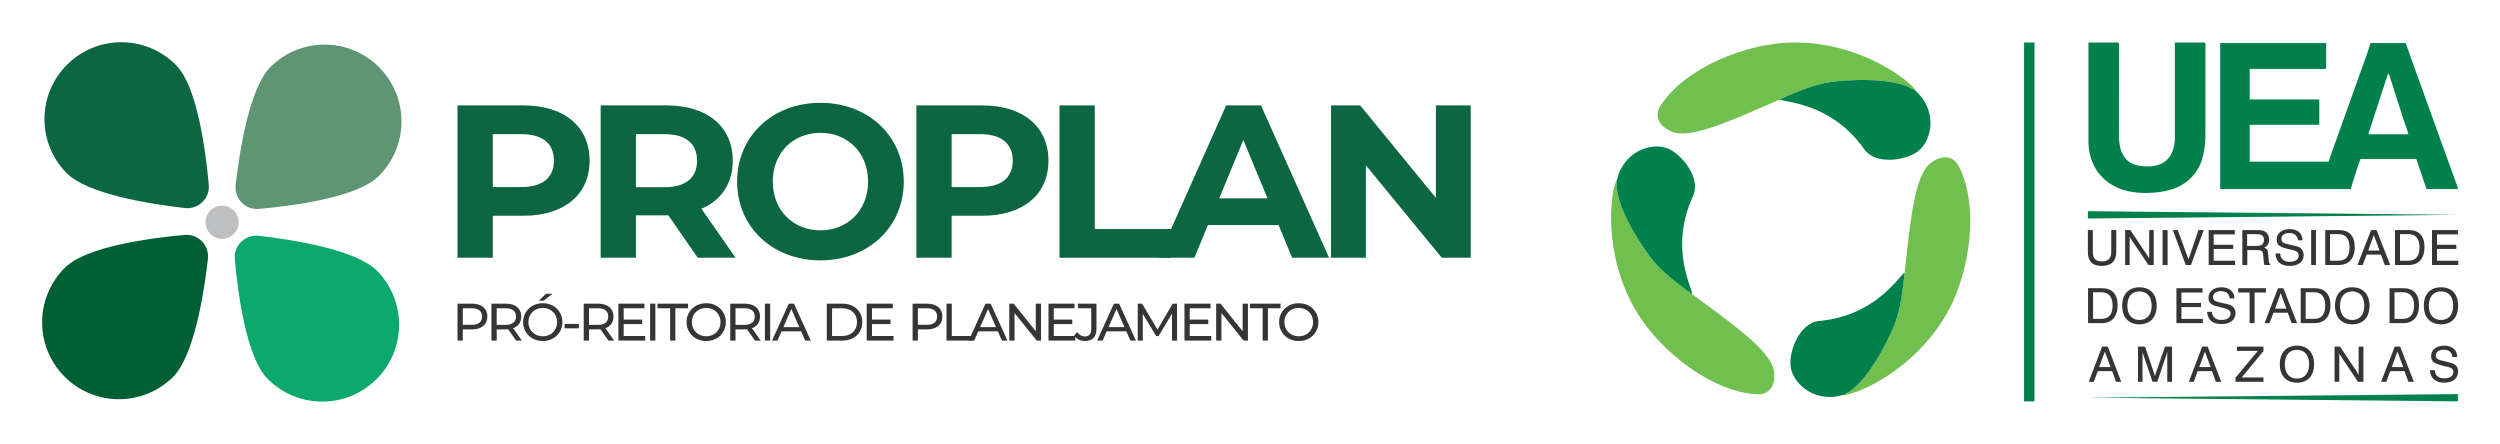<?xml version="1.0" encoding="UTF-8"?>
<svg xmlns="http://www.w3.org/2000/svg" xmlns:xlink="http://www.w3.org/1999/xlink" xml:space="preserve" width="890px" height="158px" version="1.0" shape-rendering="geometricPrecision" text-rendering="geometricPrecision" image-rendering="optimizeQuality" fill-rule="evenodd" clip-rule="evenodd" viewBox="0 0 644.45 114.34"> <g id="Layer_x0020_1">  <g id="_1475513261120"> <rect fill="none" width="644.45" height="114.34"></rect> <g> <g> <path fill="#0B6641" fill-rule="nonzero" d="M134.94 27.14l-17 0 0 39.27 9.09 0 0 -10.83 7.91 0c10.49,0 17.05,-5.44 17.05,-14.19 0,-8.81 -6.56,-14.25 -17.05,-14.25zm-0.51 21.04l-7.4 0 0 -13.63 7.4 0c5.56,0 8.36,2.52 8.36,6.84 0,4.26 -2.8,6.79 -8.36,6.79z"></path> <path id="1" fill="#0B6641" fill-rule="nonzero" d="M189.62 66.41l-8.81 -12.62c5.11,-2.19 8.08,-6.51 8.08,-12.4 0,-8.81 -6.56,-14.25 -17.05,-14.25l-17 0 0 39.27 9.09 0 0 -10.94 7.91 0 0.45 0 7.57 10.94 9.76 0zm-9.93 -25.02c0,4.26 -2.8,6.84 -8.36,6.84l-7.4 0 0 -13.68 7.4 0c5.56,0 8.36,2.52 8.36,6.84z"></path> <path id="2" fill="#0B6641" fill-rule="nonzero" d="M211.49 67.08c12.34,0 21.48,-8.58 21.48,-20.31 0,-11.72 -9.14,-20.3 -21.48,-20.3 -12.4,0 -21.48,8.64 -21.48,20.3 0,11.67 9.08,20.31 21.48,20.31zm0 -7.74c-7.01,0 -12.28,-5.11 -12.28,-12.57 0,-7.45 5.27,-12.56 12.28,-12.56 7.01,0 12.28,5.11 12.28,12.56 0,7.46 -5.27,12.57 -12.28,12.57z"></path> <path id="3" fill="#0B6641" fill-rule="nonzero" d="M253.22 27.14l-17 0 0 39.27 9.09 0 0 -10.83 7.91 0c10.48,0 17.05,-5.44 17.05,-14.19 0,-8.81 -6.57,-14.25 -17.05,-14.25zm-0.51 21.04l-7.4 0 0 -13.63 7.4 0c5.55,0 8.36,2.52 8.36,6.84 0,4.26 -2.81,6.79 -8.36,6.79z"></path> <polygon id="4" fill="#0B6641" fill-rule="nonzero" points="273.12,66.41 301.9,66.41 301.9,59 282.21,59 282.21,27.14 273.12,27.14 "></polygon> <path id="5" fill="#0B6641" fill-rule="nonzero" d="M333.08 66.41l9.53 0 -17.55 -39.27 -8.98 0 -17.5 39.27 9.31 0 3.48 -8.42 18.23 0 3.48 8.42zm-18.79 -15.32l6.22 -15.03 6.23 15.03 -12.45 0z"></path> <polygon id="6" fill="#0B6641" fill-rule="nonzero" points="370.15,27.14 370.15,50.98 350.63,27.14 343.11,27.14 343.11,66.41 352.09,66.41 352.09,42.57 371.66,66.41 379.12,66.41 379.12,27.14 "></polygon> <path fill="#373435" fill-rule="nonzero" d="M121.66 78.24l-3.72 0 0 9.52 1.36 0 0 -2.88 2.36 0c2.47,0 3.97,-1.25 3.97,-3.32 0,-2.06 -1.5,-3.32 -3.97,-3.32zm-0.05 5.46l-2.31 0 0 -4.27 2.31 0c1.75,0 2.66,0.77 2.66,2.13 0,1.36 -0.91,2.14 -2.66,2.14z"></path> <path id="1" fill="#373435" fill-rule="nonzero" d="M134.53 87.76l-2.26 -3.19c1.34,-0.48 2.1,-1.54 2.1,-3.01 0,-2.06 -1.5,-3.32 -3.97,-3.32l-3.72 0 0 9.52 1.36 0 0 -2.89 2.36 0c0.2,0 0.4,-0.02 0.59,-0.03l2.06 2.92 1.48 0zm-4.18 -4.05l-2.31 0 0 -4.28 2.31 0c1.75,0 2.66,0.77 2.66,2.13 0,1.36 -0.91,2.15 -2.66,2.15z"></path> <path id="2" fill="#373435" fill-rule="nonzero" d="M138.9 77.47l1.23 0 2.28 -1.77 -1.66 0 -1.85 1.77zm1.02 10.4c2.9,0 5.05,-2.06 5.05,-4.87 0,-2.8 -2.15,-4.87 -5.05,-4.87 -2.92,0 -5.07,2.09 -5.07,4.87 0,2.79 2.15,4.87 5.07,4.87zm0 -1.21c-2.13,0 -3.71,-1.55 -3.71,-3.66 0,-2.1 1.58,-3.66 3.71,-3.66 2.11,0 3.69,1.56 3.69,3.66 0,2.11 -1.58,3.66 -3.69,3.66z"></path> <polygon id="3" fill="#373435" fill-rule="nonzero" points="145.55,84.6 149.21,84.6 149.21,83.47 145.55,83.47 "></polygon> <path id="4" fill="#373435" fill-rule="nonzero" d="M158.32 87.76l-2.26 -3.19c1.33,-0.48 2.09,-1.54 2.09,-3.01 0,-2.06 -1.49,-3.32 -3.97,-3.32l-3.71 0 0 9.52 1.36 0 0 -2.89 2.35 0c0.2,0 0.41,-0.02 0.6,-0.03l2.05 2.92 1.49 0zm-4.18 -4.05l-2.31 0 0 -4.28 2.31 0c1.74,0 2.65,0.77 2.65,2.13 0,1.36 -0.91,2.15 -2.65,2.15z"></path> <polygon id="5" fill="#373435" fill-rule="nonzero" points="160.77,86.58 160.77,83.51 165.55,83.51 165.55,82.35 160.77,82.35 160.77,79.43 166.13,79.43 166.13,78.24 159.41,78.24 159.41,87.76 166.32,87.76 166.32,86.58 "></polygon> <polygon id="6" fill="#373435" fill-rule="nonzero" points="167.58,87.76 168.94,87.76 168.94,78.24 167.58,78.24 "></polygon> <polygon id="7" fill="#373435" fill-rule="nonzero" points="172.75,87.76 174.09,87.76 174.09,79.43 177.36,79.43 177.36,78.24 169.48,78.24 169.48,79.43 172.75,79.43 "></polygon> <path id="8" fill="#373435" fill-rule="nonzero" d="M182.06 87.87c2.89,0 5.04,-2.06 5.04,-4.87 0,-2.8 -2.15,-4.87 -5.04,-4.87 -2.93,0 -5.08,2.09 -5.08,4.87 0,2.79 2.15,4.87 5.08,4.87zm0 -1.21c-2.14,0 -3.72,-1.55 -3.72,-3.66 0,-2.1 1.58,-3.66 3.72,-3.66 2.1,0 3.68,1.56 3.68,3.66 0,2.11 -1.58,3.66 -3.68,3.66z"></path> <path id="9" fill="#373435" fill-rule="nonzero" d="M196.09 87.76l-2.26 -3.19c1.33,-0.48 2.09,-1.54 2.09,-3.01 0,-2.06 -1.49,-3.32 -3.97,-3.32l-3.71 0 0 9.52 1.36 0 0 -2.89 2.35 0c0.21,0 0.41,-0.02 0.6,-0.03l2.06 2.92 1.48 0zm-4.18 -4.05l-2.31 0 0 -4.28 2.31 0c1.74,0 2.65,0.77 2.65,2.13 0,1.36 -0.91,2.15 -2.65,2.15z"></path> <polygon id="10" fill="#373435" fill-rule="nonzero" points="197.18,87.76 198.54,87.76 198.54,78.24 197.18,78.24 "></polygon> <path id="11" fill="#373435" fill-rule="nonzero" d="M207.57 87.76l1.43 0 -4.33 -9.52 -1.34 0 -4.32 9.52 1.41 0 1.04 -2.38 5.06 0 1.05 2.38zm-5.63 -3.46l2.05 -4.67 2.06 4.67 -4.11 0z"></path> <path id="12" fill="#373435" fill-rule="nonzero" d="M213.13 87.76l4.01 0c3.06,0 5.14,-1.93 5.14,-4.76 0,-2.83 -2.08,-4.76 -5.14,-4.76l-4.01 0 0 9.52zm1.36 -1.18l0 -7.15 2.57 0c2.35,0 3.86,1.44 3.86,3.57 0,2.14 -1.51,3.58 -3.86,3.58l-2.57 0z"></path> <polygon id="13" fill="#373435" fill-rule="nonzero" points="224.78,86.58 224.78,83.51 229.55,83.51 229.55,82.35 224.78,82.35 224.78,79.43 230.14,79.43 230.14,78.24 223.42,78.24 223.42,87.76 230.33,87.76 230.33,86.58 "></polygon> <path id="14" fill="#373435" fill-rule="nonzero" d="M238.96 78.24l-3.71 0 0 9.52 1.36 0 0 -2.88 2.35 0c2.47,0 3.97,-1.25 3.97,-3.32 0,-2.06 -1.5,-3.32 -3.97,-3.32zm-0.04 5.46l-2.31 0 0 -4.27 2.31 0c1.74,0 2.65,0.77 2.65,2.13 0,1.36 -0.91,2.14 -2.65,2.14z"></path> <polygon id="15" fill="#373435" fill-rule="nonzero" points="243.99,87.76 250.5,87.76 250.5,86.58 245.35,86.58 245.35,78.24 243.99,78.24 "></polygon> <path id="16" fill="#373435" fill-rule="nonzero" d="M258.28 87.76l1.42 0 -4.32 -9.52 -1.35 0 -4.31 9.52 1.4 0 1.05 -2.38 5.06 0 1.05 2.38zm-5.64 -3.46l2.06 -4.67 2.05 4.67 -4.11 0z"></path> <polygon id="17" fill="#373435" fill-rule="nonzero" points="267,78.24 267,85.34 261.29,78.24 260.17,78.24 260.17,87.76 261.53,87.76 261.53,80.66 267.25,87.76 268.36,87.76 268.36,78.24 "></polygon> <polygon id="18" fill="#373435" fill-rule="nonzero" points="271.64,86.58 271.64,83.51 276.41,83.51 276.41,82.35 271.64,82.35 271.64,79.43 276.99,79.43 276.99,78.24 270.28,78.24 270.28,87.76 277.18,87.76 277.18,86.58 "></polygon> <path id="19" fill="#373435" fill-rule="nonzero" d="M279.67 87.87c1.94,0 2.98,-1.04 2.98,-3.17l0 -6.46 -4.79 0 0 1.19 3.44 0 0 5.34c0,1.28 -0.56,1.93 -1.63,1.93 -0.8,0 -1.47,-0.39 -1.99,-1.13l-0.79 0.93c0.62,0.88 1.65,1.37 2.78,1.37z"></path> <path id="20" fill="#373435" fill-rule="nonzero" d="M291.39 87.76l1.42 0 -4.32 -9.52 -1.35 0 -4.31 9.52 1.4 0 1.05 -2.38 5.06 0 1.05 2.38zm-5.63 -3.46l2.05 -4.67 2.05 4.67 -4.1 0z"></path> <polygon id="21" fill="#373435" fill-rule="nonzero" points="303.43,87.76 303.41,78.24 302.3,78.24 298.38,84.93 294.4,78.24 293.29,78.24 293.29,87.76 294.59,87.76 294.59,80.87 298.04,86.61 298.66,86.61 302.11,80.83 302.12,87.76 "></polygon> <polygon id="22" fill="#373435" fill-rule="nonzero" points="306.69,86.58 306.69,83.51 311.47,83.51 311.47,82.35 306.69,82.35 306.69,79.43 312.05,79.43 312.05,78.24 305.33,78.24 305.33,87.76 312.24,87.76 312.24,86.58 "></polygon> <polygon id="23" fill="#373435" fill-rule="nonzero" points="320.33,78.24 320.33,85.34 314.62,78.24 313.5,78.24 313.5,87.76 314.86,87.76 314.86,80.66 320.57,87.76 321.69,87.76 321.69,78.24 "></polygon> <polygon id="24" fill="#373435" fill-rule="nonzero" points="325.49,87.76 326.84,87.76 326.84,79.43 330.1,79.43 330.1,78.24 322.23,78.24 322.23,79.43 325.49,79.43 "></polygon> <path id="25" fill="#373435" fill-rule="nonzero" d="M334.8 87.87c2.9,0 5.05,-2.06 5.05,-4.87 0,-2.8 -2.15,-4.87 -5.05,-4.87 -2.92,0 -5.07,2.09 -5.07,4.87 0,2.79 2.15,4.87 5.07,4.87zm0 -1.21c-2.13,0 -3.71,-1.55 -3.71,-3.66 0,-2.1 1.58,-3.66 3.71,-3.66 2.11,0 3.69,1.56 3.69,3.66 0,2.11 -1.58,3.66 -3.69,3.66z"></path> </g> <g> <path fill="#0DA86B" d="M66.68 60.75c-3.49,-0.4 -6.47,2.5 -6.16,6.01 0.84,9.19 3.03,25.29 8.37,30.76 7.65,7.83 20.2,7.98 28.02,0.32 7.83,-7.64 7.97,-20.19 0.33,-28.01 -5.35,-5.47 -21.39,-8.04 -30.56,-9.08z"></path> <path fill="#0B6641" d="M53.82 47.59c0.32,3.5 -2.66,6.4 -6.15,6.01 -9.17,-1.05 -25.22,-3.61 -30.57,-9.08 -7.64,-7.83 -7.5,-20.38 0.33,-28.02 7.83,-7.65 20.37,-7.51 28.02,0.32 5.35,5.47 7.53,21.57 8.37,30.77z"></path> <path fill="#5E9673" d="M60.75 47.67c-0.4,3.49 2.51,6.47 6.01,6.15 9.19,-0.83 25.29,-3.02 30.76,-8.37 7.83,-7.65 7.98,-20.19 0.33,-28.02 -7.65,-7.82 -20.19,-7.97 -28.02,-0.32 -5.47,5.34 -8.04,21.39 -9.08,30.56z"></path> <path fill="#005F33" d="M53.6 66.68c0.39,-3.49 -2.51,-6.47 -6.01,-6.16 -9.2,0.84 -25.3,3.03 -30.77,8.37 -7.82,7.65 -7.97,20.19 -0.32,28.02 7.64,7.83 20.19,7.97 28.01,0.33 5.48,-5.35 8.04,-21.4 9.09,-30.56z"></path> <path fill="#BDBFC1" d="M54.27 54.2c1.69,-1.65 4.4,-1.62 6.05,0.07 1.64,1.69 1.61,4.4 -0.08,6.05 -1.69,1.65 -4.39,1.62 -6.04,-0.07 -1.65,-1.69 -1.62,-4.4 0.07,-6.05z"></path> </g> <g> <path fill="#71BF4F" fill-rule="nonzero" d="M494.26 23.83c-1.3,-2.71 -14.76,-13.36 -32.69,-12.9 -11.48,0.29 -27.24,6.46 -33.55,16.33 -1.98,3.09 0.31,6 3.89,6.95 5.54,1.19 17.14,-4.41 26.86,-8.61l0 0c6.43,-2.93 9.88,-4.04 13.67,-4.56 2.15,-0.3 17.06,-1.74 21.82,2.79z"></path> <path fill="#00804A" fill-rule="nonzero" d="M458.77 25.6c1.36,0.83 13.3,0.77 21.81,12.85 2.97,4.21 10.89,2.79 13.8,0.53 3.13,-2.45 3.26,-6.53 3.27,-7.06 0.04,-3.07 -1.21,-6.01 -3.39,-8.09 -4.76,-4.53 -19.67,-3.09 -21.82,-2.79 -3.79,0.52 -7.24,1.63 -13.67,4.56z"></path> <path fill="#71BF4F" fill-rule="nonzero" d="M416.93 45.96c-1.69,2.48 -4.19,19.47 5.17,34.76 6,9.79 19.22,20.36 30.92,20.89 3.67,0.17 5.04,-3.27 4.07,-6.85 -1.74,-5.38 -12.38,-12.64 -20.88,-18.95l0 0c-5.75,-4.1 -8.44,-6.54 -10.79,-9.56 -1.33,-1.71 -10.03,-13.9 -8.49,-20.29z"></path> <path fill="#00804A" fill-rule="nonzero" d="M436.21 75.81c0.04,-1.6 -5.98,-11.9 0.22,-25.32 2.17,-4.67 -3.02,-10.83 -6.44,-12.21 -3.68,-1.5 -7.28,0.44 -7.75,0.7 -2.68,1.49 -4.6,4.05 -5.31,6.98 -1.54,6.39 7.16,18.58 8.49,20.29 2.35,3.02 5.04,5.46 10.79,9.56z"></path> <path fill="#71BF4F" fill-rule="nonzero" d="M474.76 101.86c3,0.22 18.96,-6.1 27.52,-21.86 5.48,-10.09 8.02,-26.82 2.63,-37.22 -1.68,-3.26 -5.36,-2.73 -7.97,-0.1 -3.79,4.2 -4.75,17.04 -5.97,27.56l0 0c-0.67,7.03 -1.44,10.58 -2.88,14.12 -0.81,2.01 -7.03,15.64 -13.33,17.5z"></path> <path fill="#00804A" fill-rule="nonzero" d="M490.97 70.24c-1.4,0.77 -7.32,11.13 -22.03,12.47 -5.13,0.46 -7.87,8.03 -7.36,11.68 0.55,3.94 4.02,6.09 4.48,6.36 2.64,1.58 5.8,1.96 8.7,1.11 6.3,-1.86 12.51,-15.49 13.33,-17.5 1.44,-3.54 2.21,-7.09 2.88,-14.12z"></path> <path fill="#00804A" d="M615.8 18.95l3.72 11.63c0.43,1.28 1.02,2.76 1.31,3.99l-10.33 0c0.15,-0.64 0.41,-1.28 0.63,-1.95l3.81 -11.69c0.13,-0.41 0.21,-0.63 0.33,-1.01 0.19,-0.62 0.17,-0.7 0.53,-0.97zm17.8 82.61l-95.38 0.92 95.38 0.95 0 -1.87zm-95.38 -47.15l95.38 0.93 -95.38 0.95 0 -1.88zm0.14 -18.07c0,5.56 2.8,10.16 8.01,12.23 4.13,1.64 10.42,1.45 14.5,-0.17 3.29,-1.31 5.89,-4.12 6.84,-7.57 0.56,-2.05 0.81,-3.9 0.81,-6.53l0 -22.96c0,-0.31 -0.09,-0.4 -0.39,-0.41l-0.02 0 -7.47 0 0 24.19c0,4.98 -2.29,7.74 -7.07,7.74 -3.13,0 -5.24,-0.8 -6.52,-3.39 -1.12,-2.27 -0.81,-5.75 -0.81,-9.11l0.01 -18.49c0,-0.51 0.1,-0.94 -0.42,-0.94l-7.47 0 0 25.41zm33.96 12.36l33.7 0c0.06,-0.68 2.28,-7.4 2.45,-7.74l14.4 0 2.64 7.73 8.09 0.01c-0.06,-0.69 -0.53,-1.64 -0.76,-2.36l-3.39 -9.38c-0.33,-0.83 -0.6,-1.62 -0.86,-2.4l-5.08 -14.08c-0.31,-0.76 -0.56,-1.52 -0.83,-2.29l-2.53 -7.12 -9.1 0c-0.05,0.6 -2.4,7.06 -2.64,7.69l-4.07 11.42c-0.45,1.3 -0.93,2.48 -1.36,3.8 -0.29,0.87 -2.61,7.03 -2.67,7.66l-20.38 0 0 -9.51 17.94 0 0 -6.52 -17.94 0 0 -7.88 19.29 0c0.32,0 0.41,-0.1 0.41,-0.41l0 -6.25 -27.31 0 0 37.63z"></path> <path fill="#373435" d="M538.21 64.89c0,2.4 1.17,3.63 3.51,3.63 2.52,0 3.81,-1.23 3.81,-3.63l0 -5.62 -1.29 0 0 5.62c0,1.64 -0.76,2.46 -2.4,2.46 -1.64,0 -2.35,-0.76 -2.35,-2.46l0 -5.62 -1.28 0 0 5.62zm9.6 3.39l1.17 0 0 -7.32c0.12,0.3 0.24,0.47 0.35,0.65l4.51 6.67 1.35 0 0 -9.01 -1.17 0 0 7.32c-0.12,-0.24 -0.3,-0.53 -0.47,-0.77l-4.39 -6.55 -1.35 0 0 9.01zm9.66 0l1.29 0 0 -9.01 -1.29 0 0 9.01zm5.97 0l1.35 0 3.28 -9.01 -1.35 0 -2.57 7.55 -2.76 -7.55 -1.28 0 3.33 9.01zm5.92 0l6.79 0 0 -1.11 -5.5 0 0 -3.04 5.03 0 0 -1.06 -5.03 0 0 -2.69 5.44 0 0 -1.11 -6.73 0 0 9.01zm8.67 -9.01l0 9.01 1.28 0 0 -3.86 2.05 0c1.58,0 2,0.12 2.05,1.46l0.12 1.17c0,0.53 0.06,0.94 0.23,1.23l1.47 0 0 -0.23c-0.29,-0.18 -0.41,-0.47 -0.41,-1.05l-0.12 -1.47c-0.06,-0.99 -0.23,-1.46 -1.05,-1.7 0.82,-0.41 1.29,-1.11 1.29,-2.05 0,-1.05 -0.47,-1.81 -1.23,-2.22 -0.59,-0.29 -1.23,-0.29 -2.05,-0.29l-3.63 0zm1.23 1.05l2.22 0c1.41,0 2.11,0.23 2.11,1.46 0,1.23 -0.65,1.58 -2.11,1.58l-2.22 0 0 -3.04zm7.32 4.98c0.05,2.11 1.4,3.22 3.68,3.22 2.23,0 3.58,-1.11 3.58,-2.81 0,-0.76 -0.3,-1.35 -0.76,-1.76 -0.53,-0.41 -1.23,-0.59 -2.17,-0.76 -1.99,-0.47 -2.81,-0.53 -2.81,-1.7 0,-0.88 0.76,-1.46 2.05,-1.46 1.29,0 2.1,0.7 2.22,1.87l1.17 0c0,-1.76 -1.23,-2.87 -3.33,-2.87 -2.05,0 -3.34,1.11 -3.34,2.69 0,1.59 1.05,2 3.16,2.46 1.64,0.41 2.52,0.53 2.52,1.64 0,1 -0.82,1.64 -2.34,1.64 -1.47,0 -2.41,-0.82 -2.41,-2.16l-1.22 0zm9.19 2.98l1.23 0 0 -9.01 -1.23 0 0 9.01zm3.63 0l3.51 0c2.52,0 4.1,-1.69 4.1,-4.62 0,-2.87 -1.46,-4.39 -4.04,-4.39l-3.57 0 0 9.01zm3.45 -7.96c1.82,0 2.82,1.17 2.82,3.4 0,2.28 -0.94,3.45 -2.82,3.45l-2.22 0 0 -6.85 2.22 0zm4.86 7.96l1.35 0 1 -2.69 3.69 0 0.99 2.69 1.41 0 -3.52 -9.01 -1.4 0 -3.52 9.01zm2.76 -3.74l1.46 -3.99 1.46 3.99 -2.92 0zm6.91 3.74l3.57 0c2.52,0 4.04,-1.69 4.04,-4.62 0,-2.87 -1.41,-4.39 -4.04,-4.39l-3.57 0 0 9.01zm3.51 -7.96c1.82,0 2.81,1.17 2.81,3.4 0,2.28 -0.99,3.45 -2.81,3.45l-2.22 0 0 -6.85 2.22 0zm6.03 7.96l6.79 0 0 -1.11 -5.5 0 0 -3.04 4.98 0 0 -1.06 -4.98 0 0 -2.69 5.39 0 0 -1.11 -6.68 0 0 9.01zm-88.66 14.99l3.52 0c2.57,0 4.1,-1.64 4.1,-4.62 0,-2.87 -1.41,-4.39 -4.04,-4.39l-3.58 0 0 9.01zm3.46 -7.96c1.81,0 2.87,1.17 2.87,3.4 0,2.28 -1,3.45 -2.87,3.45l-2.17 0 0 -6.85 2.17 0zm5.33 3.46c0,3.04 1.7,4.8 4.45,4.8 2.75,0 4.45,-1.76 4.45,-4.8 0,-2.99 -1.7,-4.75 -4.45,-4.75 -2.75,0 -4.45,1.76 -4.45,4.75zm1.34 0c0,-2.35 1.18,-3.69 3.11,-3.69 1.93,0 3.16,1.34 3.16,3.69 0,2.34 -1.23,3.68 -3.16,3.68 -1.93,0 -3.11,-1.34 -3.11,-3.68zm12.65 4.5l6.8 0 0 -1.11 -5.51 0 0 -3.04 5.04 0 0 -1.06 -5.04 0 0 -2.69 5.45 0 0 -1.11 -6.74 0 0 9.01zm7.91 -2.92c0.12,2.05 1.41,3.16 3.69,3.16 2.22,0 3.63,-1.11 3.63,-2.81 0,-0.76 -0.29,-1.35 -0.76,-1.76 -0.53,-0.41 -1.29,-0.58 -2.17,-0.76 -1.99,-0.47 -2.87,-0.53 -2.87,-1.7 0,-0.82 0.82,-1.46 2.05,-1.46 1.35,0 2.17,0.7 2.23,1.87l1.23 0c0,-1.75 -1.29,-2.87 -3.34,-2.87 -2.05,0 -3.34,1.12 -3.34,2.7 0,1.58 1.06,1.99 3.1,2.45 1.7,0.42 2.58,0.59 2.58,1.65 0,0.99 -0.88,1.63 -2.34,1.63 -1.47,0 -2.4,-0.82 -2.46,-2.1l-1.23 0zm10.95 2.92l1.29 0 0 -7.9 2.93 0 0 -1.11 -7.15 0 0 1.11 2.93 0 0 7.9zm3.86 0l1.29 0 1 -2.69 3.69 0 0.99 2.69 1.41 0 -3.52 -9.01 -1.4 0 -3.46 9.01zm2.7 -3.74l1.46 -3.99 1.47 3.99 -2.93 0zm6.62 3.74l3.57 0c2.52,0 4.1,-1.64 4.1,-4.62 0,-2.87 -1.47,-4.39 -4.1,-4.39l-3.57 0 0 9.01zm3.51 -7.96c1.81,0 2.81,1.17 2.81,3.4 0,2.28 -0.94,3.45 -2.81,3.45l-2.23 0 0 -6.85 2.23 0zm5.33 3.46c0,3.04 1.7,4.8 4.45,4.8 2.75,0 4.45,-1.76 4.45,-4.8 0,-2.99 -1.7,-4.75 -4.45,-4.75 -2.75,0 -4.45,1.76 -4.45,4.75zm1.29 0c0,-2.35 1.23,-3.69 3.16,-3.69 1.93,0 3.1,1.34 3.1,3.69 0,2.34 -1.17,3.68 -3.1,3.68 -1.93,0 -3.16,-1.34 -3.16,-3.68zm12.76 4.5l3.52 0c2.57,0 4.09,-1.64 4.09,-4.62 0,-2.87 -1.4,-4.39 -4.04,-4.39l-3.57 0 0 9.01zm3.46 -7.96c1.81,0 2.87,1.17 2.87,3.4 0,2.28 -1,3.45 -2.87,3.45l-2.17 0 0 -6.85 2.17 0zm5.38 3.46c0,3.04 1.7,4.8 4.45,4.8 2.76,0 4.4,-1.76 4.4,-4.8 0,-2.99 -1.64,-4.75 -4.4,-4.75 -2.75,0 -4.45,1.76 -4.45,4.75zm1.29 0c0,-2.35 1.23,-3.69 3.16,-3.69 1.94,0 3.11,1.34 3.11,3.69 0,2.34 -1.17,3.68 -3.11,3.68 -1.93,0 -3.16,-1.34 -3.16,-3.68zm-87.66 19.61l1.29 0 1.05 -2.75 3.69 0 0.99 2.75 1.35 0 -3.46 -9.07 -1.46 0 -3.45 9.07zm2.69 -3.8l1.46 -3.99 1.47 3.99 -2.93 0zm11.17 -3.93c0.06,0.3 0.12,0.53 0.23,0.82l2.35 6.91 1.23 0 2.34 -6.91c0.06,-0.23 0.12,-0.52 0.23,-0.82l0 7.73 1.23 0 0 -9.07 -1.81 0 -2.4 6.91c-0.06,0.23 -0.12,0.47 -0.18,0.76 -0.06,-0.18 -0.12,-0.47 -0.23,-0.76l-2.34 -6.91 -1.82 0 0 9.07 1.17 0 0 -7.73zm11.93 7.73l1.29 0 1 -2.75 3.69 0 0.99 2.75 1.41 0 -3.52 -9.07 -1.4 0 -3.46 9.07zm2.7 -3.8l1.46 -3.99 1.46 3.99 -2.92 0zm9.35 3.8l7.2 0 0 -1.11 -5.62 0 5.62 -6.79 0 -1.17 -6.85 0 0 1.11 5.39 0 -5.74 6.91 0 1.05zm11.41 -4.51c0,2.99 1.7,4.75 4.45,4.75 2.69,0 4.39,-1.76 4.39,-4.75 0,-3.04 -1.7,-4.8 -4.39,-4.8 -2.75,0 -4.45,1.76 -4.45,4.8zm1.29 0c0,-2.4 1.23,-3.74 3.16,-3.74 1.87,0 3.1,1.34 3.1,3.74 0,2.35 -1.23,3.69 -3.1,3.69 -1.93,0 -3.16,-1.34 -3.16,-3.69zm12.82 4.51l1.23 0 0 -7.32c0.06,0.24 0.18,0.47 0.35,0.65l4.45 6.67 1.41 0 0 -9.07 -1.23 0 0 7.32c-0.12,-0.24 -0.3,-0.47 -0.41,-0.77l-4.39 -6.55 -1.41 0 0 9.07zm12 0l1.35 0 1 -2.75 3.69 0 0.99 2.75 1.41 0 -3.52 -9.07 -1.4 0 -3.52 9.07zm2.76 -3.8l1.46 -3.99 1.47 3.99 -2.93 0zm9.83 0.82c0.12,2.05 1.41,3.22 3.69,3.22 2.23,0 3.58,-1.17 3.58,-2.87 0,-0.76 -0.24,-1.35 -0.76,-1.7 -0.53,-0.47 -1.23,-0.59 -2.11,-0.82 -1.99,-0.47 -2.87,-0.53 -2.87,-1.7 0,-0.82 0.76,-1.4 2.05,-1.4 1.34,0 2.11,0.64 2.22,1.87l1.23 0c0,-1.82 -1.29,-2.93 -3.34,-2.93 -2.1,0 -3.39,1.11 -3.39,2.7 0,1.58 1.11,1.99 3.16,2.51 1.7,0.35 2.58,0.53 2.58,1.58 0,1 -0.88,1.64 -2.35,1.64 -1.46,0 -2.4,-0.81 -2.46,-2.1l-1.23 0z"></path> <polygon fill="#00804A" points="521.77,10.93 524.45,10.93 524.45,103.43 521.77,103.43 "></polygon> </g> </g> </g> </g> </svg>

